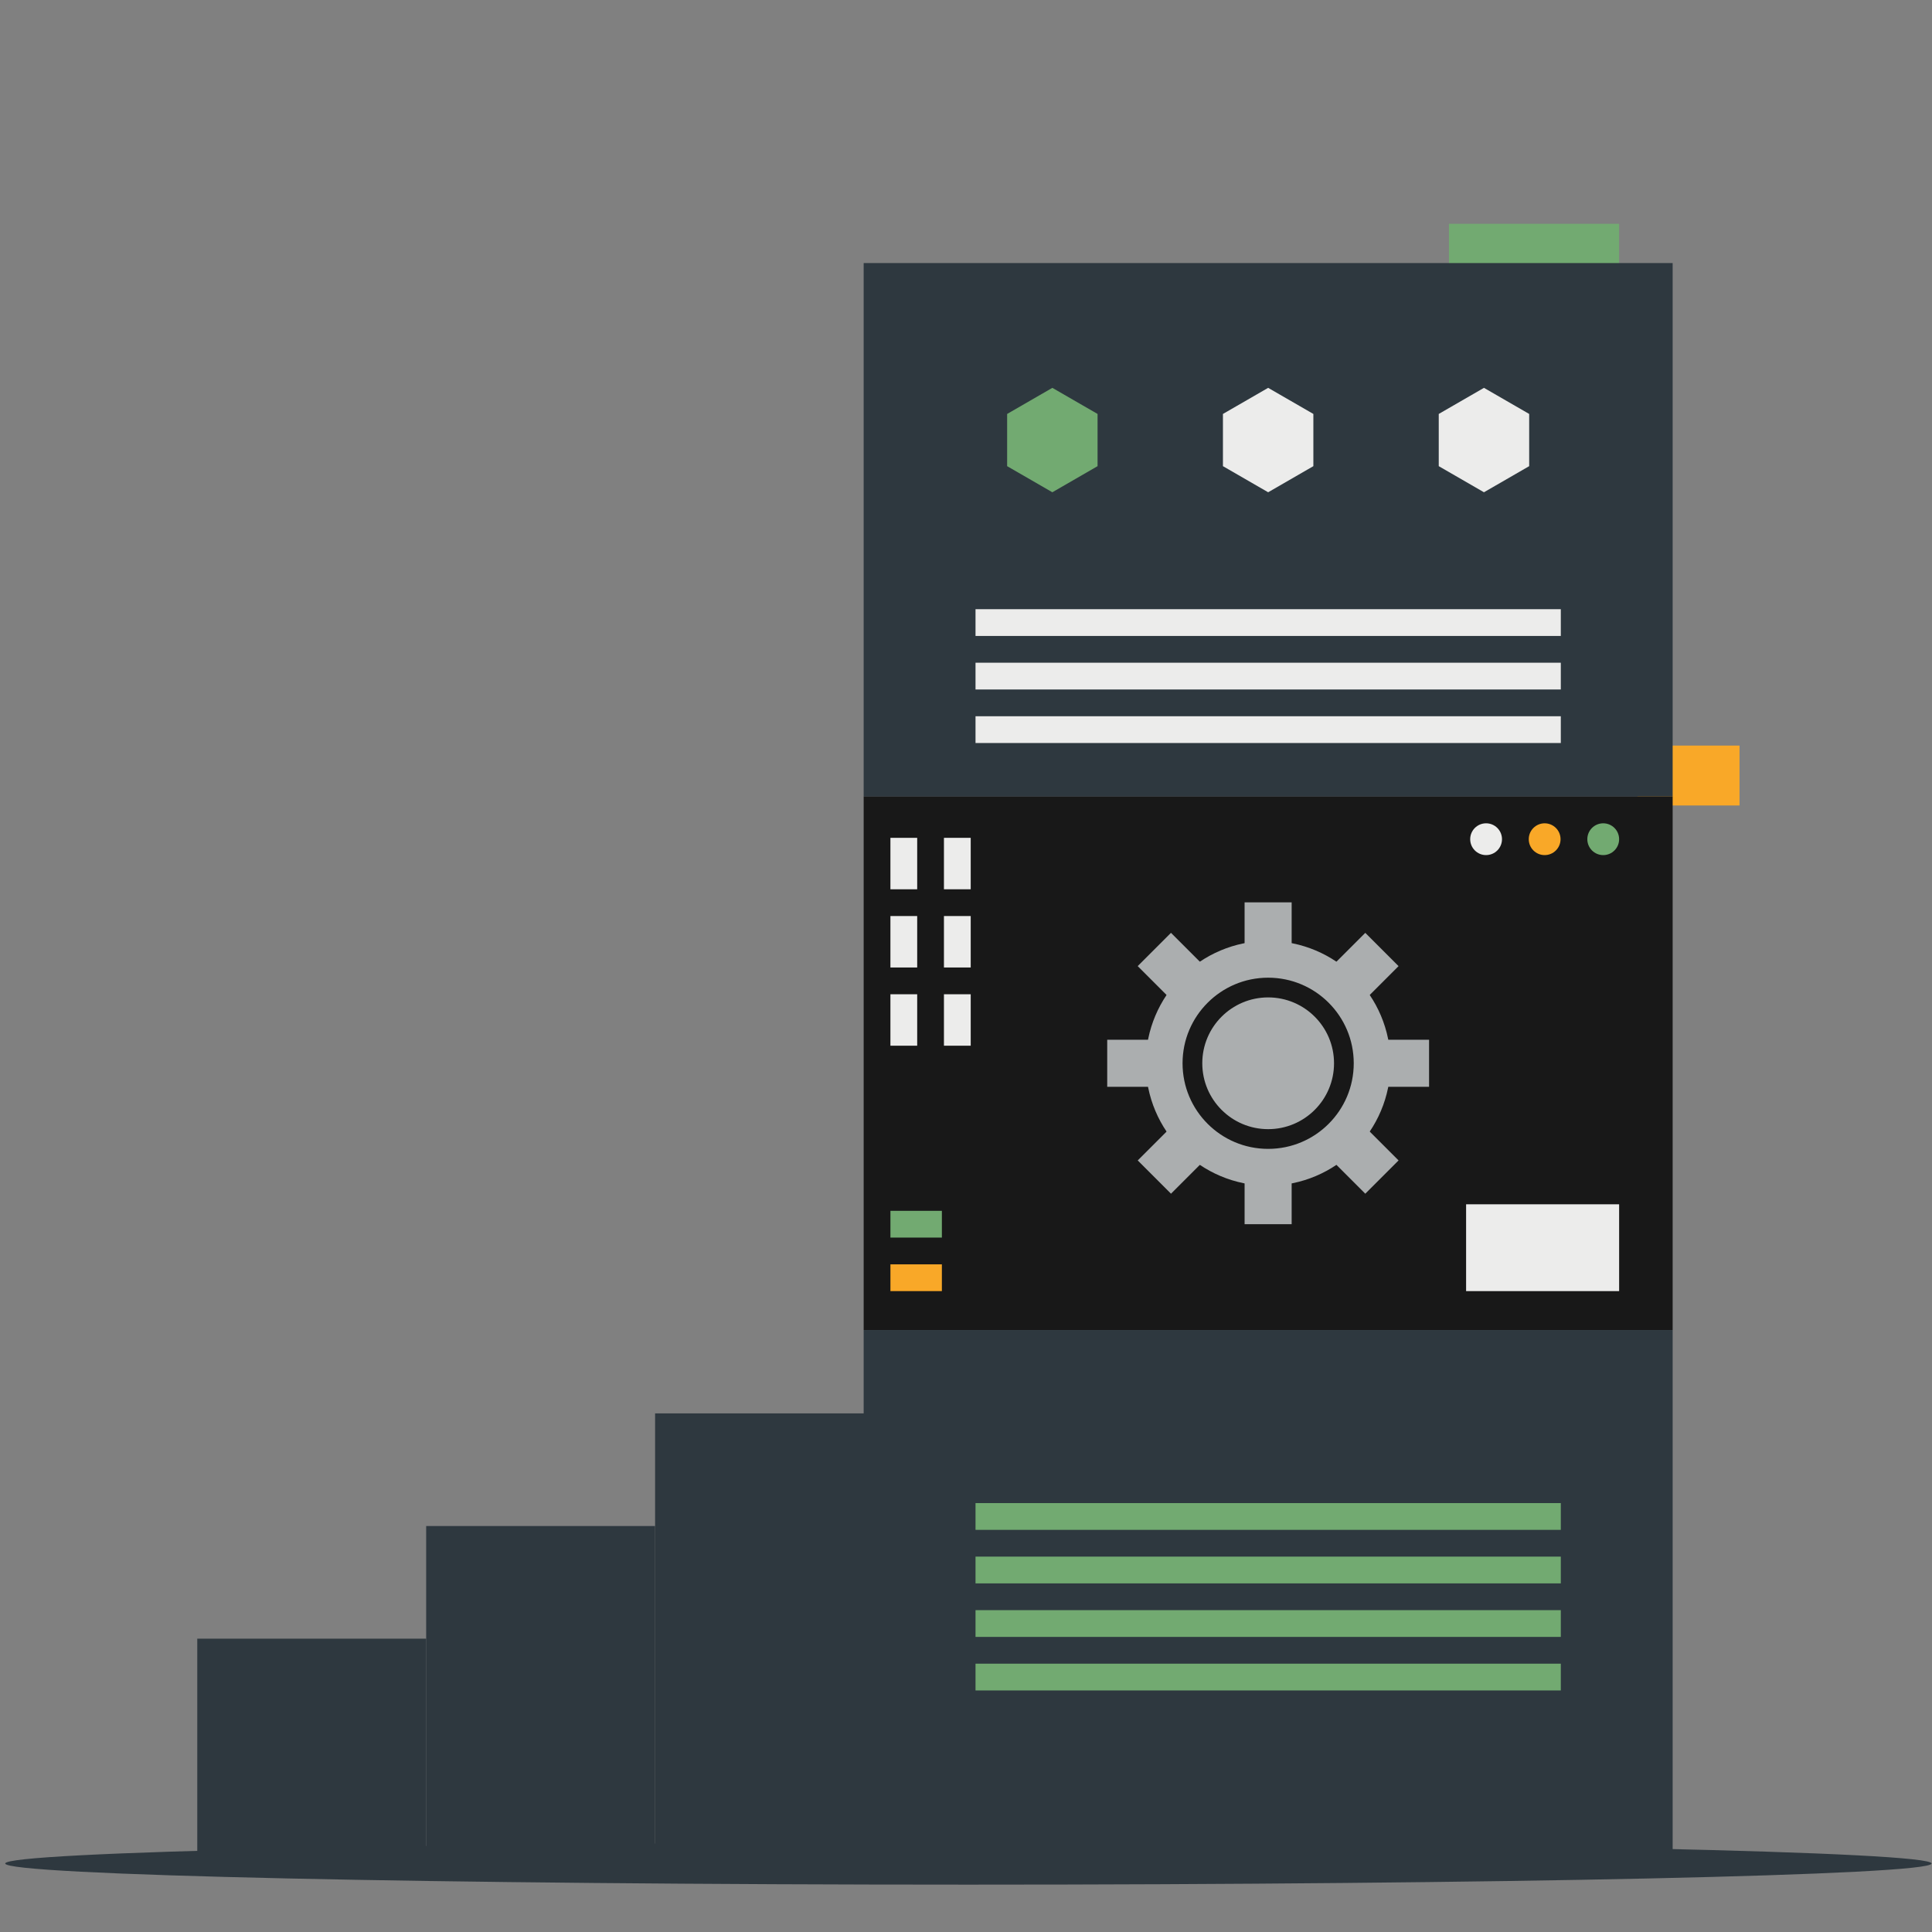 <svg width="500" height="500" viewBox="0 0 500 500" fill="none" xmlns="http://www.w3.org/2000/svg">
<rect x="0" y="0" width="500" height="500" fill="#808080" stroke="none"/>
<path d="M499.884 482.272C499.884 485.293 388.284 487.743 250.618 487.743C112.952 487.743 1.352 485.293 1.352 482.272C1.352 479.25 112.952 476.8 250.618 476.8C388.284 476.8 499.884 479.25 499.884 482.272Z" fill="#2E383F"/>
<rect x="374.99" y="57.918" width="44.035" height="12.585" fill="#72AA71"/>
<rect x="423.771" y="192.958" width="26.415" height="15.501" fill="#F9A828"/>
<rect x="223.516" y="68.082" width="209.366" height="138.064" fill="#2E383F"/>
<rect x="223.516" y="206.145" width="209.366" height="138.064" fill="#181818"/>
<rect x="223.516" y="344.208" width="209.366" height="138.064" fill="#2E383F"/>
<circle cx="328.196" cy="275.176" r="26.913" stroke="#ABAEAF" stroke-width="9.524"/>
<rect x="322.1" y="233.528" width="12.179" height="12.179" fill="#ABAEAF"/>
<rect x="322.101" y="304.643" width="12.179" height="12.179" fill="#ABAEAF"/>
<rect x="353.336" y="241.421" width="12.179" height="12.179" transform="rotate(45 353.336 241.421)" fill="#ABAEAF"/>
<rect x="303.054" y="291.707" width="12.179" height="12.179" transform="rotate(45 303.054 291.707)" fill="#ABAEAF"/>
<rect x="369.842" y="269.087" width="12.179" height="12.179" transform="rotate(90 369.842 269.087)" fill="#ABAEAF"/>
<rect x="298.726" y="269.087" width="12.179" height="12.179" transform="rotate(90 298.726 269.087)" fill="#ABAEAF"/>
<rect x="361.947" y="300.319" width="12.179" height="12.179" transform="rotate(135 361.947 300.319)" fill="#ABAEAF"/>
<rect x="311.66" y="250.03" width="12.179" height="12.179" transform="rotate(135 311.66 250.03)" fill="#ABAEAF"/>
<rect x="230.441" y="216.832" width="6.927" height="13.314" fill="#ECECEB"/>
<rect x="230.441" y="237.071" width="6.927" height="13.314" fill="#ECECEB"/>
<rect x="230.441" y="257.313" width="6.927" height="13.314" fill="#ECECEB"/>
<rect x="244.292" y="216.831" width="6.927" height="13.314" fill="#ECECEB"/>
<rect x="244.292" y="237.071" width="6.927" height="13.314" fill="#ECECEB"/>
<rect x="244.292" y="257.313" width="6.927" height="13.314" fill="#ECECEB"/>
<rect x="243.757" y="313.36" width="6.927" height="13.314" transform="rotate(90 243.757 313.36)" fill="#72AA71"/>
<rect x="403.936" y="388.998" width="6.927" height="151.472" transform="rotate(90 403.936 388.998)" fill="#72AA71"/>
<rect x="403.936" y="402.851" width="6.927" height="151.472" transform="rotate(90 403.936 402.851)" fill="#72AA71"/>
<rect x="403.936" y="416.705" width="6.927" height="151.472" transform="rotate(90 403.936 416.705)" fill="#72AA71"/>
<rect x="403.936" y="430.559" width="6.927" height="151.472" transform="rotate(90 403.936 430.559)" fill="#72AA71"/>
<rect x="403.936" y="157.658" width="6.927" height="151.472" transform="rotate(90 403.936 157.658)" fill="#ECECEB"/>
<rect x="403.936" y="171.512" width="6.927" height="151.472" transform="rotate(90 403.936 171.512)" fill="#ECECEB"/>
<rect x="403.936" y="185.365" width="6.927" height="151.472" transform="rotate(90 403.936 185.365)" fill="#ECECEB"/>
<rect x="243.757" y="327.212" width="6.927" height="13.314" transform="rotate(90 243.757 327.212)" fill="#F9A828"/>
<circle cx="414.913" cy="217.185" r="4.115" fill="#72AA71"/>
<circle cx="399.755" cy="217.185" r="4.115" fill="#F9A828"/>
<circle cx="384.6" cy="217.185" r="4.115" fill="#ECECEB"/>
<rect x="379.426" y="311.67" width="39.603" height="22.468" fill="#ECECEB"/>
<path d="M272.347 100.374L284.049 107.13V120.642L272.347 127.398L260.646 120.642V107.13L272.347 100.374Z" fill="#72AA71"/>
<path d="M328.197 100.374L339.898 107.13V120.642L328.197 127.398L316.495 120.642V107.13L328.197 100.374Z" fill="#ECECEB"/>
<path d="M384.048 100.374L395.75 107.13V120.642L384.048 127.398L372.347 120.642V107.13L384.048 100.374Z" fill="#ECECEB"/>
<rect x="169.537" y="365.783" width="54.776" height="116.487" fill="#2E383F"/>
<rect x="110.293" y="394.935" width="59.241" height="87.338" fill="#2E383F"/>
<rect x="51.053" y="424.088" width="59.241" height="58.184" fill="#2E383F"/>
<circle cx="328.198" cy="275.176" r="17.048" fill="#ABAEAF"/>
</svg>
